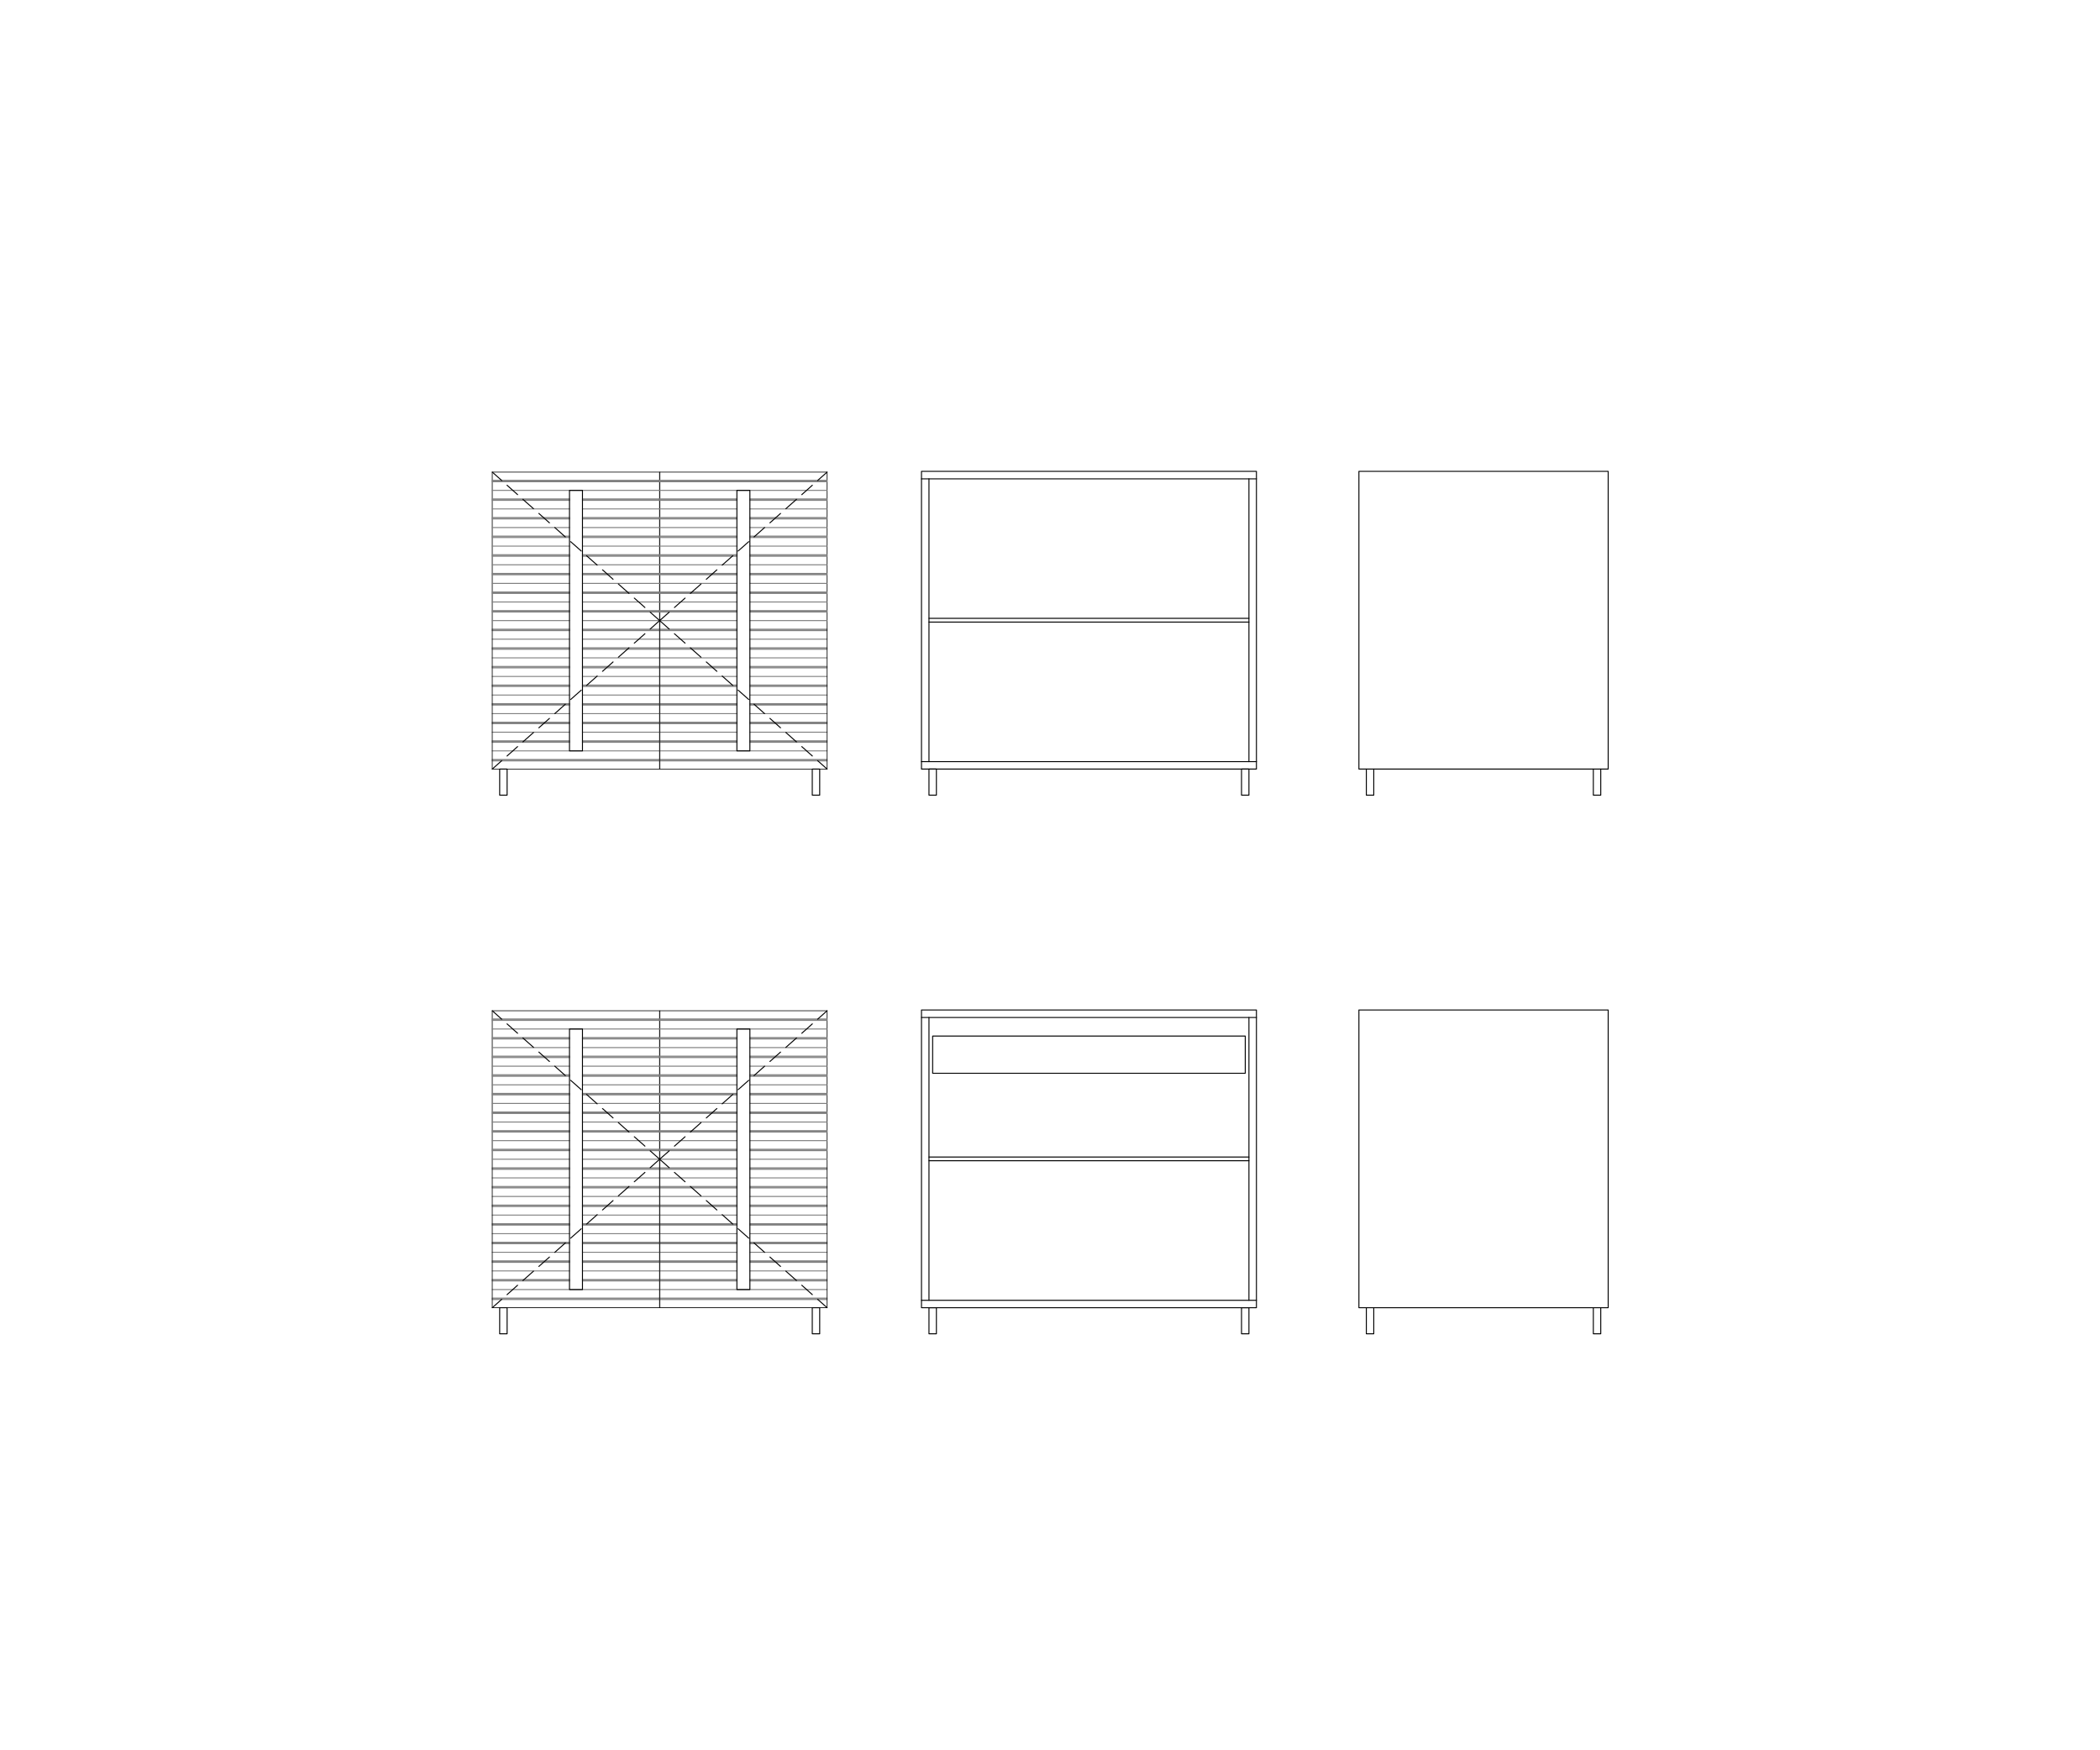 <?xml version="1.0" encoding="UTF-8"?>
<svg id="quote" xmlns="http://www.w3.org/2000/svg" version="1.1" viewBox="0 0 1536 1280">
  <!-- Generator: Adobe Illustrator 29.5.1, SVG Export Plug-In . SVG Version: 2.1.0 Build 141)  -->
  <defs>
    <style>
      .st0, .st1 {
        stroke: #000;
      }

      .st0, .st1, .st2 {
        fill: none;
        stroke-linecap: round;
        stroke-linejoin: round;
      }

      .st0, .st2 {
        stroke-width: .72px;
      }

      .st1 {
        stroke-width: .51px;
      }

      .st2 {
        stroke: gray;
      }
    </style>
  </defs>
  <line class="st2" x1="360.05" y1="555.91" x2="482.49" y2="555.91"/>
  <line class="st2" x1="360.05" y1="549.13" x2="482.49" y2="549.13"/>
  <line class="st2" x1="360.05" y1="556.46" x2="482.49" y2="556.46"/>
  <line class="st2" x1="360.05" y1="555.41" x2="482.49" y2="555.41"/>
  <line class="st2" x1="360.05" y1="542.31" x2="416.54" y2="542.31"/>
  <line class="st2" x1="426.05" y1="542.31" x2="482.49" y2="542.31"/>
  <line class="st2" x1="360.05" y1="535.48" x2="416.54" y2="535.48"/>
  <line class="st2" x1="426.05" y1="535.48" x2="482.49" y2="535.48"/>
  <line class="st2" x1="360.05" y1="542.86" x2="416.54" y2="542.86"/>
  <line class="st2" x1="426.05" y1="542.86" x2="482.49" y2="542.86"/>
  <line class="st2" x1="360.05" y1="541.76" x2="416.54" y2="541.76"/>
  <line class="st2" x1="426.05" y1="541.76" x2="482.49" y2="541.76"/>
  <line class="st2" x1="360.05" y1="528.71" x2="416.54" y2="528.71"/>
  <line class="st2" x1="426.05" y1="528.71" x2="482.49" y2="528.71"/>
  <line class="st2" x1="360.05" y1="521.89" x2="416.54" y2="521.89"/>
  <line class="st2" x1="426.05" y1="521.89" x2="482.49" y2="521.89"/>
  <line class="st2" x1="360.05" y1="529.21" x2="416.54" y2="529.21"/>
  <line class="st2" x1="426.05" y1="529.21" x2="482.49" y2="529.21"/>
  <line class="st2" x1="360.05" y1="528.16" x2="416.54" y2="528.16"/>
  <line class="st2" x1="426.05" y1="528.16" x2="482.49" y2="528.16"/>
  <line class="st2" x1="360.05" y1="515.11" x2="416.54" y2="515.11"/>
  <line class="st2" x1="426.05" y1="515.11" x2="482.49" y2="515.11"/>
  <line class="st2" x1="360.05" y1="508.29" x2="416.54" y2="508.29"/>
  <line class="st2" x1="426.05" y1="508.29" x2="482.49" y2="508.29"/>
  <line class="st2" x1="360.05" y1="515.61" x2="416.54" y2="515.61"/>
  <line class="st2" x1="426.05" y1="515.61" x2="482.49" y2="515.61"/>
  <line class="st2" x1="360.05" y1="514.56" x2="416.54" y2="514.56"/>
  <line class="st2" x1="426.05" y1="514.56" x2="482.49" y2="514.56"/>
  <line class="st2" x1="360.05" y1="501.46" x2="416.54" y2="501.46"/>
  <line class="st2" x1="426.05" y1="501.46" x2="482.49" y2="501.46"/>
  <line class="st2" x1="360.05" y1="494.69" x2="416.54" y2="494.69"/>
  <line class="st2" x1="426.05" y1="494.69" x2="482.49" y2="494.69"/>
  <line class="st2" x1="360.05" y1="502.01" x2="416.54" y2="502.01"/>
  <line class="st2" x1="426.05" y1="502.01" x2="482.49" y2="502.01"/>
  <line class="st2" x1="360.05" y1="500.96" x2="416.54" y2="500.96"/>
  <line class="st2" x1="426.05" y1="500.96" x2="482.49" y2="500.96"/>
  <line class="st2" x1="360.05" y1="487.86" x2="416.54" y2="487.86"/>
  <line class="st2" x1="426.05" y1="487.86" x2="482.49" y2="487.86"/>
  <line class="st2" x1="360.05" y1="481.09" x2="416.54" y2="481.09"/>
  <line class="st2" x1="426.05" y1="481.09" x2="482.49" y2="481.09"/>
  <line class="st2" x1="360.05" y1="488.41" x2="416.54" y2="488.41"/>
  <line class="st2" x1="426.05" y1="488.41" x2="482.49" y2="488.41"/>
  <line class="st2" x1="360.05" y1="487.36" x2="416.54" y2="487.36"/>
  <line class="st2" x1="426.05" y1="487.36" x2="482.49" y2="487.36"/>
  <line class="st2" x1="360.05" y1="474.26" x2="416.54" y2="474.26"/>
  <line class="st2" x1="426.05" y1="474.26" x2="482.49" y2="474.26"/>
  <line class="st2" x1="360.05" y1="467.44" x2="416.54" y2="467.44"/>
  <line class="st2" x1="426.05" y1="467.44" x2="482.49" y2="467.44"/>
  <line class="st2" x1="360.05" y1="474.81" x2="416.54" y2="474.81"/>
  <line class="st2" x1="426.05" y1="474.81" x2="482.49" y2="474.81"/>
  <line class="st2" x1="360.05" y1="473.72" x2="416.54" y2="473.72"/>
  <line class="st2" x1="426.05" y1="473.72" x2="482.49" y2="473.72"/>
  <line class="st2" x1="360.05" y1="460.66" x2="416.54" y2="460.66"/>
  <line class="st2" x1="426.05" y1="460.66" x2="482.49" y2="460.66"/>
  <line class="st2" x1="360.05" y1="461.16" x2="416.54" y2="461.16"/>
  <line class="st2" x1="426.05" y1="461.16" x2="482.49" y2="461.16"/>
  <line class="st2" x1="360.05" y1="460.12" x2="416.54" y2="460.12"/>
  <line class="st2" x1="426.05" y1="460.12" x2="482.49" y2="460.12"/>
  <polyline class="st1" points="482.49 345.24 360.05 345.24 360.05 562.43 482.49 562.43 482.49 345.24"/>
  <line class="st2" x1="482.49" y1="351.77" x2="360.05" y2="351.77"/>
  <line class="st2" x1="482.49" y1="358.6" x2="360.05" y2="358.6"/>
  <line class="st2" x1="482.49" y1="351.27" x2="360.05" y2="351.27"/>
  <line class="st2" x1="482.49" y1="352.32" x2="360.05" y2="352.32"/>
  <line class="st2" x1="482.49" y1="365.42" x2="426.05" y2="365.42"/>
  <line class="st2" x1="416.54" y1="365.42" x2="360.05" y2="365.42"/>
  <line class="st2" x1="482.49" y1="372.19" x2="426.05" y2="372.19"/>
  <line class="st2" x1="416.54" y1="372.19" x2="360.05" y2="372.19"/>
  <line class="st2" x1="482.49" y1="364.87" x2="426.05" y2="364.87"/>
  <line class="st2" x1="416.54" y1="364.87" x2="360.05" y2="364.87"/>
  <line class="st2" x1="482.49" y1="365.92" x2="426.05" y2="365.92"/>
  <line class="st2" x1="416.54" y1="365.92" x2="360.05" y2="365.92"/>
  <line class="st2" x1="482.49" y1="379.02" x2="426.05" y2="379.02"/>
  <line class="st2" x1="416.54" y1="379.02" x2="360.05" y2="379.02"/>
  <line class="st2" x1="482.49" y1="385.79" x2="426.05" y2="385.79"/>
  <line class="st2" x1="416.54" y1="385.79" x2="360.05" y2="385.79"/>
  <line class="st2" x1="482.49" y1="378.47" x2="426.05" y2="378.47"/>
  <line class="st2" x1="416.54" y1="378.47" x2="360.05" y2="378.47"/>
  <line class="st2" x1="482.49" y1="379.52" x2="426.05" y2="379.52"/>
  <line class="st2" x1="416.54" y1="379.52" x2="360.05" y2="379.52"/>
  <line class="st2" x1="482.49" y1="392.62" x2="426.05" y2="392.62"/>
  <line class="st2" x1="416.54" y1="392.62" x2="360.05" y2="392.62"/>
  <line class="st2" x1="482.49" y1="399.39" x2="426.05" y2="399.39"/>
  <line class="st2" x1="416.54" y1="399.39" x2="360.05" y2="399.39"/>
  <line class="st2" x1="482.49" y1="392.07" x2="426.05" y2="392.07"/>
  <line class="st2" x1="416.54" y1="392.07" x2="360.05" y2="392.07"/>
  <line class="st2" x1="482.49" y1="393.12" x2="426.05" y2="393.12"/>
  <line class="st2" x1="416.54" y1="393.12" x2="360.05" y2="393.12"/>
  <line class="st2" x1="482.49" y1="406.22" x2="426.05" y2="406.22"/>
  <line class="st2" x1="416.54" y1="406.22" x2="360.05" y2="406.22"/>
  <line class="st2" x1="482.49" y1="413.04" x2="426.05" y2="413.04"/>
  <line class="st2" x1="416.54" y1="413.04" x2="360.05" y2="413.04"/>
  <line class="st2" x1="482.49" y1="405.67" x2="426.05" y2="405.67"/>
  <line class="st2" x1="416.54" y1="405.67" x2="360.05" y2="405.67"/>
  <line class="st2" x1="482.49" y1="406.77" x2="426.05" y2="406.77"/>
  <line class="st2" x1="416.54" y1="406.77" x2="360.05" y2="406.77"/>
  <line class="st2" x1="482.49" y1="419.82" x2="426.05" y2="419.82"/>
  <line class="st2" x1="416.54" y1="419.82" x2="360.05" y2="419.82"/>
  <line class="st2" x1="482.49" y1="426.64" x2="426.05" y2="426.64"/>
  <line class="st2" x1="416.54" y1="426.64" x2="360.05" y2="426.64"/>
  <line class="st2" x1="482.49" y1="419.32" x2="426.05" y2="419.32"/>
  <line class="st2" x1="416.54" y1="419.32" x2="360.05" y2="419.32"/>
  <line class="st2" x1="482.49" y1="420.36" x2="426.05" y2="420.36"/>
  <line class="st2" x1="416.54" y1="420.36" x2="360.05" y2="420.36"/>
  <line class="st2" x1="482.49" y1="433.42" x2="426.05" y2="433.42"/>
  <line class="st2" x1="416.54" y1="433.42" x2="360.05" y2="433.42"/>
  <line class="st2" x1="482.49" y1="440.24" x2="426.05" y2="440.24"/>
  <line class="st2" x1="416.54" y1="440.24" x2="360.05" y2="440.24"/>
  <line class="st2" x1="482.49" y1="432.92" x2="426.05" y2="432.92"/>
  <line class="st2" x1="416.54" y1="432.92" x2="360.05" y2="432.92"/>
  <line class="st2" x1="482.49" y1="433.96" x2="426.05" y2="433.96"/>
  <line class="st2" x1="416.54" y1="433.96" x2="360.05" y2="433.96"/>
  <line class="st2" x1="482.49" y1="447.06" x2="426.05" y2="447.06"/>
  <line class="st2" x1="416.54" y1="447.06" x2="360.05" y2="447.06"/>
  <line class="st2" x1="482.49" y1="446.52" x2="426.05" y2="446.52"/>
  <line class="st2" x1="416.54" y1="446.52" x2="360.05" y2="446.52"/>
  <line class="st2" x1="482.49" y1="447.56" x2="426.05" y2="447.56"/>
  <line class="st2" x1="416.54" y1="447.56" x2="360.05" y2="447.56"/>
  <line class="st2" x1="482.49" y1="453.84" x2="426.05" y2="453.84"/>
  <line class="st2" x1="416.54" y1="453.84" x2="360.05" y2="453.84"/>
  <polyline class="st0" points="426.05 549.13 416.54 549.13 416.54 358.6 426.05 358.6 426.05 549.13"/>
  <polyline class="st0" points="918.99 562.43 918.99 344.7 674 344.7 674 562.43 918.99 562.43"/>
  <line class="st0" x1="679.48" y1="557" x2="679.48" y2="350.18"/>
  <line class="st0" x1="913.51" y1="350.18" x2="913.51" y2="557"/>
  <line class="st0" x1="674" y1="350.18" x2="918.99" y2="350.18"/>
  <line class="st0" x1="679.48" y1="452.2" x2="913.51" y2="452.2"/>
  <line class="st0" x1="679.48" y1="454.94" x2="913.51" y2="454.94"/>
  <polyline class="st0" points="993.95 562.43 993.95 344.7 1176.27 344.7 1176.27 562.43 993.95 562.43"/>
  <polyline class="st0" points="1004.81 562.43 1004.81 581.51 999.38 581.51 999.38 562.43 999.38 581.51"/>
  <line class="st2" x1="482.49" y1="555.91" x2="604.98" y2="555.91"/>
  <line class="st2" x1="482.49" y1="549.13" x2="604.98" y2="549.13"/>
  <line class="st2" x1="482.49" y1="556.46" x2="604.98" y2="556.46"/>
  <line class="st2" x1="482.49" y1="555.41" x2="604.98" y2="555.41"/>
  <line class="st2" x1="482.49" y1="542.31" x2="538.98" y2="542.31"/>
  <line class="st2" x1="548.49" y1="542.31" x2="604.98" y2="542.31"/>
  <line class="st2" x1="482.49" y1="535.48" x2="538.98" y2="535.48"/>
  <line class="st2" x1="548.49" y1="535.48" x2="604.98" y2="535.48"/>
  <line class="st2" x1="482.49" y1="542.86" x2="538.98" y2="542.86"/>
  <line class="st2" x1="548.49" y1="542.86" x2="604.98" y2="542.86"/>
  <line class="st2" x1="482.49" y1="541.76" x2="538.98" y2="541.76"/>
  <line class="st2" x1="548.49" y1="541.76" x2="604.98" y2="541.76"/>
  <line class="st2" x1="482.49" y1="528.71" x2="538.98" y2="528.71"/>
  <line class="st2" x1="548.49" y1="528.71" x2="604.98" y2="528.71"/>
  <line class="st2" x1="482.49" y1="521.89" x2="538.98" y2="521.89"/>
  <line class="st2" x1="548.49" y1="521.89" x2="604.98" y2="521.89"/>
  <line class="st2" x1="482.49" y1="529.21" x2="538.98" y2="529.21"/>
  <line class="st2" x1="548.49" y1="529.21" x2="604.98" y2="529.21"/>
  <line class="st2" x1="482.49" y1="528.16" x2="538.98" y2="528.16"/>
  <line class="st2" x1="548.49" y1="528.16" x2="604.98" y2="528.16"/>
  <line class="st2" x1="482.49" y1="515.11" x2="538.98" y2="515.11"/>
  <line class="st2" x1="548.49" y1="515.11" x2="604.98" y2="515.11"/>
  <line class="st2" x1="482.49" y1="508.29" x2="538.98" y2="508.29"/>
  <line class="st2" x1="548.49" y1="508.29" x2="604.98" y2="508.29"/>
  <line class="st2" x1="482.49" y1="515.61" x2="538.98" y2="515.61"/>
  <line class="st2" x1="548.49" y1="515.61" x2="604.98" y2="515.61"/>
  <line class="st2" x1="482.49" y1="514.56" x2="538.98" y2="514.56"/>
  <line class="st2" x1="548.49" y1="514.56" x2="604.98" y2="514.56"/>
  <line class="st2" x1="482.49" y1="501.46" x2="538.98" y2="501.46"/>
  <line class="st2" x1="548.49" y1="501.46" x2="604.98" y2="501.46"/>
  <line class="st2" x1="482.49" y1="494.69" x2="538.98" y2="494.69"/>
  <line class="st2" x1="548.49" y1="494.69" x2="604.98" y2="494.69"/>
  <line class="st2" x1="482.49" y1="502.01" x2="538.98" y2="502.01"/>
  <line class="st2" x1="548.49" y1="502.01" x2="604.98" y2="502.01"/>
  <line class="st2" x1="482.49" y1="500.96" x2="538.98" y2="500.96"/>
  <line class="st2" x1="548.49" y1="500.96" x2="604.98" y2="500.96"/>
  <line class="st2" x1="482.49" y1="487.86" x2="538.98" y2="487.86"/>
  <line class="st2" x1="548.49" y1="487.86" x2="604.98" y2="487.86"/>
  <line class="st2" x1="482.49" y1="481.09" x2="538.98" y2="481.09"/>
  <line class="st2" x1="548.49" y1="481.09" x2="604.98" y2="481.09"/>
  <line class="st2" x1="482.49" y1="488.41" x2="538.98" y2="488.41"/>
  <line class="st2" x1="548.49" y1="488.41" x2="604.98" y2="488.41"/>
  <line class="st2" x1="482.49" y1="487.36" x2="538.98" y2="487.36"/>
  <line class="st2" x1="548.49" y1="487.36" x2="604.98" y2="487.36"/>
  <line class="st2" x1="482.49" y1="474.26" x2="538.98" y2="474.26"/>
  <line class="st2" x1="548.49" y1="474.26" x2="604.98" y2="474.26"/>
  <line class="st2" x1="482.49" y1="467.44" x2="538.98" y2="467.44"/>
  <line class="st2" x1="548.49" y1="467.44" x2="604.98" y2="467.44"/>
  <line class="st2" x1="482.49" y1="474.81" x2="538.98" y2="474.81"/>
  <line class="st2" x1="548.49" y1="474.81" x2="604.98" y2="474.81"/>
  <line class="st2" x1="482.49" y1="473.72" x2="538.98" y2="473.72"/>
  <line class="st2" x1="548.49" y1="473.72" x2="604.98" y2="473.72"/>
  <line class="st2" x1="482.49" y1="460.66" x2="538.98" y2="460.66"/>
  <line class="st2" x1="548.49" y1="460.66" x2="604.98" y2="460.66"/>
  <line class="st2" x1="482.49" y1="461.16" x2="538.98" y2="461.16"/>
  <line class="st2" x1="548.49" y1="461.16" x2="604.98" y2="461.16"/>
  <line class="st2" x1="482.49" y1="460.12" x2="538.98" y2="460.12"/>
  <line class="st2" x1="548.49" y1="460.12" x2="604.98" y2="460.12"/>
  <polyline class="st1" points="604.98 345.24 482.49 345.24 482.49 562.43 604.98 562.43 604.98 345.24"/>
  <line class="st2" x1="604.98" y1="351.77" x2="482.49" y2="351.77"/>
  <line class="st2" x1="604.98" y1="358.6" x2="482.49" y2="358.6"/>
  <line class="st2" x1="604.98" y1="351.27" x2="482.49" y2="351.27"/>
  <line class="st2" x1="604.98" y1="352.32" x2="482.49" y2="352.32"/>
  <line class="st2" x1="604.98" y1="365.42" x2="548.49" y2="365.42"/>
  <line class="st2" x1="538.98" y1="365.42" x2="482.49" y2="365.42"/>
  <line class="st2" x1="604.98" y1="372.19" x2="548.49" y2="372.19"/>
  <line class="st2" x1="538.98" y1="372.19" x2="482.49" y2="372.19"/>
  <line class="st2" x1="604.98" y1="364.87" x2="548.49" y2="364.87"/>
  <line class="st2" x1="538.98" y1="364.87" x2="482.49" y2="364.87"/>
  <line class="st2" x1="604.98" y1="365.92" x2="548.49" y2="365.92"/>
  <line class="st2" x1="538.98" y1="365.92" x2="482.49" y2="365.92"/>
  <line class="st2" x1="604.98" y1="379.02" x2="548.49" y2="379.02"/>
  <line class="st2" x1="538.98" y1="379.02" x2="482.49" y2="379.02"/>
  <line class="st2" x1="604.98" y1="385.79" x2="548.49" y2="385.79"/>
  <line class="st2" x1="538.98" y1="385.79" x2="482.49" y2="385.79"/>
  <line class="st2" x1="604.98" y1="378.47" x2="548.49" y2="378.47"/>
  <line class="st2" x1="538.98" y1="378.47" x2="482.49" y2="378.47"/>
  <line class="st2" x1="604.98" y1="379.52" x2="548.49" y2="379.52"/>
  <line class="st2" x1="538.98" y1="379.52" x2="482.49" y2="379.52"/>
  <line class="st2" x1="604.98" y1="392.62" x2="548.49" y2="392.62"/>
  <line class="st2" x1="538.98" y1="392.62" x2="482.49" y2="392.62"/>
  <line class="st2" x1="604.98" y1="399.39" x2="548.49" y2="399.39"/>
  <line class="st2" x1="538.98" y1="399.39" x2="482.49" y2="399.39"/>
  <line class="st2" x1="604.98" y1="392.07" x2="548.49" y2="392.07"/>
  <line class="st2" x1="538.98" y1="392.07" x2="482.49" y2="392.07"/>
  <line class="st2" x1="604.98" y1="393.12" x2="548.49" y2="393.12"/>
  <line class="st2" x1="538.98" y1="393.12" x2="482.49" y2="393.12"/>
  <line class="st2" x1="604.98" y1="406.22" x2="548.49" y2="406.22"/>
  <line class="st2" x1="538.98" y1="406.22" x2="482.49" y2="406.22"/>
  <line class="st2" x1="604.98" y1="413.04" x2="548.49" y2="413.04"/>
  <line class="st2" x1="538.98" y1="413.04" x2="482.49" y2="413.04"/>
  <line class="st2" x1="604.98" y1="405.67" x2="548.49" y2="405.67"/>
  <line class="st2" x1="538.98" y1="405.67" x2="482.49" y2="405.67"/>
  <line class="st2" x1="604.98" y1="406.77" x2="548.49" y2="406.77"/>
  <line class="st2" x1="538.98" y1="406.77" x2="482.49" y2="406.77"/>
  <line class="st2" x1="604.98" y1="419.82" x2="548.49" y2="419.82"/>
  <line class="st2" x1="538.98" y1="419.82" x2="482.49" y2="419.82"/>
  <line class="st2" x1="604.98" y1="426.64" x2="548.49" y2="426.64"/>
  <line class="st2" x1="538.98" y1="426.64" x2="482.49" y2="426.64"/>
  <line class="st2" x1="604.98" y1="419.32" x2="548.49" y2="419.32"/>
  <line class="st2" x1="538.98" y1="419.32" x2="482.49" y2="419.32"/>
  <line class="st2" x1="604.98" y1="420.36" x2="548.49" y2="420.36"/>
  <line class="st2" x1="538.98" y1="420.36" x2="482.49" y2="420.36"/>
  <line class="st2" x1="604.98" y1="433.42" x2="548.49" y2="433.42"/>
  <line class="st2" x1="538.98" y1="433.42" x2="482.49" y2="433.42"/>
  <line class="st2" x1="604.98" y1="440.24" x2="548.49" y2="440.24"/>
  <line class="st2" x1="538.98" y1="440.24" x2="482.49" y2="440.24"/>
  <line class="st2" x1="604.98" y1="432.92" x2="548.49" y2="432.92"/>
  <line class="st2" x1="538.98" y1="432.92" x2="482.49" y2="432.92"/>
  <line class="st2" x1="604.98" y1="433.96" x2="548.49" y2="433.96"/>
  <line class="st2" x1="538.98" y1="433.96" x2="482.49" y2="433.96"/>
  <line class="st2" x1="604.98" y1="447.06" x2="548.49" y2="447.06"/>
  <line class="st2" x1="538.98" y1="447.06" x2="482.49" y2="447.06"/>
  <line class="st2" x1="604.98" y1="446.52" x2="548.49" y2="446.52"/>
  <line class="st2" x1="538.98" y1="446.52" x2="482.49" y2="446.52"/>
  <line class="st2" x1="604.98" y1="447.56" x2="548.49" y2="447.56"/>
  <line class="st2" x1="538.98" y1="447.56" x2="482.49" y2="447.56"/>
  <line class="st2" x1="604.98" y1="453.84" x2="548.49" y2="453.84"/>
  <line class="st2" x1="538.98" y1="453.84" x2="482.49" y2="453.84"/>
  <polyline class="st0" points="548.49 549.13 538.98 549.13 538.98 358.6 548.49 358.6 548.49 549.13"/>
  <line class="st0" x1="360.05" y1="345.24" x2="366.97" y2="351.37"/>
  <line class="st0" x1="370.86" y1="354.86" x2="378.58" y2="361.73"/>
  <line class="st0" x1="382.46" y1="365.17" x2="390.23" y2="372.04"/>
  <line class="st0" x1="394.12" y1="375.48" x2="401.89" y2="382.36"/>
  <line class="st0" x1="405.78" y1="385.79" x2="413.5" y2="392.67"/>
  <line class="st0" x1="417.38" y1="396.11" x2="425.15" y2="402.98"/>
  <line class="st0" x1="429.04" y1="406.42" x2="436.81" y2="413.29"/>
  <line class="st0" x1="440.7" y1="416.73" x2="448.42" y2="423.65"/>
  <line class="st0" x1="452.3" y1="427.09" x2="460.07" y2="433.96"/>
  <line class="st0" x1="463.96" y1="437.4" x2="471.73" y2="444.28"/>
  <polyline class="st0" points="475.57 447.71 482.49 453.84 475.57 460.02"/>
  <line class="st0" x1="471.73" y1="463.45" x2="463.96" y2="470.33"/>
  <line class="st0" x1="460.07" y1="473.77" x2="452.3" y2="480.64"/>
  <line class="st0" x1="448.42" y1="484.08" x2="440.7" y2="490.95"/>
  <line class="st0" x1="436.81" y1="494.39" x2="429.04" y2="501.26"/>
  <line class="st0" x1="425.15" y1="504.7" x2="417.38" y2="511.57"/>
  <line class="st0" x1="413.5" y1="515.01" x2="405.78" y2="521.89"/>
  <line class="st0" x1="401.89" y1="525.37" x2="394.12" y2="532.25"/>
  <line class="st0" x1="390.23" y1="535.68" x2="382.46" y2="542.56"/>
  <line class="st0" x1="378.58" y1="546" x2="370.86" y2="552.87"/>
  <line class="st0" x1="366.97" y1="556.31" x2="360.05" y2="562.43"/>
  <line class="st0" x1="604.98" y1="345.24" x2="598.06" y2="351.37"/>
  <line class="st0" x1="594.17" y1="354.86" x2="586.45" y2="361.73"/>
  <line class="st0" x1="582.57" y1="365.17" x2="574.8" y2="372.04"/>
  <line class="st0" x1="570.91" y1="375.48" x2="563.14" y2="382.36"/>
  <line class="st0" x1="559.25" y1="385.79" x2="551.53" y2="392.67"/>
  <line class="st0" x1="547.65" y1="396.11" x2="539.88" y2="402.98"/>
  <line class="st0" x1="535.99" y1="406.42" x2="528.22" y2="413.29"/>
  <line class="st0" x1="524.33" y1="416.73" x2="516.61" y2="423.65"/>
  <line class="st0" x1="512.73" y1="427.09" x2="504.96" y2="433.96"/>
  <line class="st0" x1="501.07" y1="437.4" x2="493.3" y2="444.28"/>
  <polyline class="st0" points="489.46 447.71 482.49 453.84 489.46 460.02"/>
  <line class="st0" x1="493.3" y1="463.45" x2="501.07" y2="470.33"/>
  <line class="st0" x1="504.96" y1="473.77" x2="512.73" y2="480.64"/>
  <line class="st0" x1="516.61" y1="484.08" x2="524.33" y2="490.95"/>
  <line class="st0" x1="528.22" y1="494.39" x2="535.99" y2="501.26"/>
  <line class="st0" x1="539.88" y1="504.7" x2="547.65" y2="511.57"/>
  <line class="st0" x1="551.53" y1="515.01" x2="559.25" y2="521.89"/>
  <line class="st0" x1="563.14" y1="525.37" x2="570.91" y2="532.25"/>
  <line class="st0" x1="574.8" y1="535.68" x2="582.57" y2="542.56"/>
  <line class="st0" x1="586.45" y1="546" x2="594.17" y2="552.87"/>
  <line class="st0" x1="598.06" y1="556.31" x2="604.98" y2="562.43"/>
  <polyline class="st0" points="918.99 956.35 918.99 738.61 674 738.61 674 956.35 918.99 956.35"/>
  <line class="st0" x1="679.48" y1="950.92" x2="679.48" y2="744.09"/>
  <line class="st0" x1="913.51" y1="744.09" x2="913.51" y2="950.92"/>
  <line class="st0" x1="674" y1="744.09" x2="918.99" y2="744.09"/>
  <line class="st0" x1="679.48" y1="846.16" x2="913.51" y2="846.16"/>
  <line class="st0" x1="679.48" y1="848.85" x2="913.51" y2="848.85"/>
  <polyline class="st0" points="993.95 956.35 993.95 738.61 1176.27 738.61 1176.27 956.35 993.95 956.35"/>
  <polyline class="st0" points="1004.81 956.35 1004.81 975.43 999.38 975.43 999.38 956.35 999.38 975.43"/>
  <line class="st2" x1="360.05" y1="949.82" x2="482.49" y2="949.82"/>
  <line class="st2" x1="360.05" y1="943.05" x2="482.49" y2="943.05"/>
  <line class="st2" x1="360.05" y1="950.37" x2="482.49" y2="950.37"/>
  <line class="st2" x1="360.05" y1="949.33" x2="482.49" y2="949.33"/>
  <line class="st2" x1="360.05" y1="936.22" x2="416.54" y2="936.22"/>
  <line class="st2" x1="426.05" y1="936.22" x2="482.49" y2="936.22"/>
  <line class="st2" x1="360.05" y1="929.45" x2="416.54" y2="929.45"/>
  <line class="st2" x1="426.05" y1="929.45" x2="482.49" y2="929.45"/>
  <line class="st2" x1="360.05" y1="936.77" x2="416.54" y2="936.77"/>
  <line class="st2" x1="426.05" y1="936.77" x2="482.49" y2="936.77"/>
  <line class="st2" x1="360.05" y1="935.73" x2="416.54" y2="935.73"/>
  <line class="st2" x1="426.05" y1="935.73" x2="482.49" y2="935.73"/>
  <line class="st2" x1="360.05" y1="922.63" x2="416.54" y2="922.63"/>
  <line class="st2" x1="426.05" y1="922.63" x2="482.49" y2="922.63"/>
  <line class="st2" x1="360.05" y1="915.8" x2="416.54" y2="915.8"/>
  <line class="st2" x1="426.05" y1="915.8" x2="482.49" y2="915.8"/>
  <line class="st2" x1="360.05" y1="923.17" x2="416.54" y2="923.17"/>
  <line class="st2" x1="426.05" y1="923.17" x2="482.49" y2="923.17"/>
  <line class="st2" x1="360.05" y1="922.08" x2="416.54" y2="922.08"/>
  <line class="st2" x1="426.05" y1="922.08" x2="482.49" y2="922.08"/>
  <line class="st2" x1="360.05" y1="909.03" x2="416.54" y2="909.03"/>
  <line class="st2" x1="426.05" y1="909.03" x2="482.49" y2="909.03"/>
  <line class="st2" x1="360.05" y1="902.2" x2="416.54" y2="902.2"/>
  <line class="st2" x1="426.05" y1="902.2" x2="482.49" y2="902.2"/>
  <line class="st2" x1="360.05" y1="909.52" x2="416.54" y2="909.52"/>
  <line class="st2" x1="426.05" y1="909.52" x2="482.49" y2="909.52"/>
  <line class="st2" x1="360.05" y1="908.48" x2="416.54" y2="908.48"/>
  <line class="st2" x1="426.05" y1="908.48" x2="482.49" y2="908.48"/>
  <line class="st2" x1="360.05" y1="895.43" x2="416.54" y2="895.43"/>
  <line class="st2" x1="426.05" y1="895.43" x2="482.49" y2="895.43"/>
  <line class="st2" x1="360.05" y1="888.6" x2="416.54" y2="888.6"/>
  <line class="st2" x1="426.05" y1="888.6" x2="482.49" y2="888.6"/>
  <line class="st2" x1="360.05" y1="895.93" x2="416.54" y2="895.93"/>
  <line class="st2" x1="426.05" y1="895.93" x2="482.49" y2="895.93"/>
  <line class="st2" x1="360.05" y1="894.88" x2="416.54" y2="894.88"/>
  <line class="st2" x1="426.05" y1="894.88" x2="482.49" y2="894.88"/>
  <line class="st2" x1="360.05" y1="881.78" x2="416.54" y2="881.78"/>
  <line class="st2" x1="426.05" y1="881.78" x2="482.49" y2="881.78"/>
  <line class="st2" x1="360.05" y1="875" x2="416.54" y2="875"/>
  <line class="st2" x1="426.05" y1="875" x2="482.49" y2="875"/>
  <line class="st2" x1="360.05" y1="882.33" x2="416.54" y2="882.33"/>
  <line class="st2" x1="426.05" y1="882.33" x2="482.49" y2="882.33"/>
  <line class="st2" x1="360.05" y1="881.28" x2="416.54" y2="881.28"/>
  <line class="st2" x1="426.05" y1="881.28" x2="482.49" y2="881.28"/>
  <line class="st2" x1="360.05" y1="868.18" x2="416.54" y2="868.18"/>
  <line class="st2" x1="426.05" y1="868.18" x2="482.49" y2="868.18"/>
  <line class="st2" x1="360.05" y1="861.4" x2="416.54" y2="861.4"/>
  <line class="st2" x1="426.05" y1="861.4" x2="482.49" y2="861.4"/>
  <line class="st2" x1="360.05" y1="868.73" x2="416.54" y2="868.73"/>
  <line class="st2" x1="426.05" y1="868.73" x2="482.49" y2="868.73"/>
  <line class="st2" x1="360.05" y1="867.68" x2="416.54" y2="867.68"/>
  <line class="st2" x1="426.05" y1="867.68" x2="482.49" y2="867.68"/>
  <line class="st2" x1="360.05" y1="854.58" x2="416.54" y2="854.58"/>
  <line class="st2" x1="426.05" y1="854.58" x2="482.49" y2="854.58"/>
  <line class="st2" x1="360.05" y1="855.13" x2="416.54" y2="855.13"/>
  <line class="st2" x1="426.05" y1="855.13" x2="482.49" y2="855.13"/>
  <line class="st2" x1="360.05" y1="854.03" x2="416.54" y2="854.03"/>
  <line class="st2" x1="426.05" y1="854.03" x2="482.49" y2="854.03"/>
  <polyline class="st1" points="482.49 739.16 360.05 739.16 360.05 956.35 482.49 956.35 482.49 739.16"/>
  <line class="st2" x1="482.49" y1="745.74" x2="360.05" y2="745.74"/>
  <line class="st2" x1="482.49" y1="752.51" x2="360.05" y2="752.51"/>
  <line class="st2" x1="482.49" y1="745.19" x2="360.05" y2="745.19"/>
  <line class="st2" x1="482.49" y1="746.23" x2="360.05" y2="746.23"/>
  <line class="st2" x1="482.49" y1="759.34" x2="426.05" y2="759.34"/>
  <line class="st2" x1="416.54" y1="759.34" x2="360.05" y2="759.34"/>
  <line class="st2" x1="482.49" y1="766.11" x2="426.05" y2="766.11"/>
  <line class="st2" x1="416.54" y1="766.11" x2="360.05" y2="766.11"/>
  <line class="st2" x1="482.49" y1="758.79" x2="426.05" y2="758.79"/>
  <line class="st2" x1="416.54" y1="758.79" x2="360.05" y2="758.79"/>
  <line class="st2" x1="482.49" y1="759.83" x2="426.05" y2="759.83"/>
  <line class="st2" x1="416.54" y1="759.83" x2="360.05" y2="759.83"/>
  <line class="st2" x1="482.49" y1="772.93" x2="426.05" y2="772.93"/>
  <line class="st2" x1="416.54" y1="772.93" x2="360.05" y2="772.93"/>
  <line class="st2" x1="482.49" y1="779.71" x2="426.05" y2="779.71"/>
  <line class="st2" x1="416.54" y1="779.71" x2="360.05" y2="779.71"/>
  <line class="st2" x1="482.49" y1="772.39" x2="426.05" y2="772.39"/>
  <line class="st2" x1="416.54" y1="772.39" x2="360.05" y2="772.39"/>
  <line class="st2" x1="482.49" y1="773.43" x2="426.05" y2="773.43"/>
  <line class="st2" x1="416.54" y1="773.43" x2="360.05" y2="773.43"/>
  <line class="st2" x1="482.49" y1="786.53" x2="426.05" y2="786.53"/>
  <line class="st2" x1="416.54" y1="786.53" x2="360.05" y2="786.53"/>
  <line class="st2" x1="482.49" y1="793.36" x2="426.05" y2="793.36"/>
  <line class="st2" x1="416.54" y1="793.36" x2="360.05" y2="793.36"/>
  <line class="st2" x1="482.49" y1="785.99" x2="426.05" y2="785.99"/>
  <line class="st2" x1="416.54" y1="785.99" x2="360.05" y2="785.99"/>
  <line class="st2" x1="482.49" y1="787.08" x2="426.05" y2="787.08"/>
  <line class="st2" x1="416.54" y1="787.08" x2="360.05" y2="787.08"/>
  <line class="st2" x1="482.49" y1="800.13" x2="426.05" y2="800.13"/>
  <line class="st2" x1="416.54" y1="800.13" x2="360.05" y2="800.13"/>
  <line class="st2" x1="482.49" y1="806.96" x2="426.05" y2="806.96"/>
  <line class="st2" x1="416.54" y1="806.96" x2="360.05" y2="806.96"/>
  <line class="st2" x1="482.49" y1="799.63" x2="426.05" y2="799.63"/>
  <line class="st2" x1="416.54" y1="799.63" x2="360.05" y2="799.63"/>
  <line class="st2" x1="482.49" y1="800.68" x2="426.05" y2="800.68"/>
  <line class="st2" x1="416.54" y1="800.68" x2="360.05" y2="800.68"/>
  <line class="st2" x1="482.49" y1="813.73" x2="426.05" y2="813.73"/>
  <line class="st2" x1="416.54" y1="813.73" x2="360.05" y2="813.73"/>
  <line class="st2" x1="482.49" y1="820.56" x2="426.05" y2="820.56"/>
  <line class="st2" x1="416.54" y1="820.56" x2="360.05" y2="820.56"/>
  <line class="st2" x1="482.49" y1="813.23" x2="426.05" y2="813.23"/>
  <line class="st2" x1="416.54" y1="813.23" x2="360.05" y2="813.23"/>
  <line class="st2" x1="482.49" y1="814.28" x2="426.05" y2="814.28"/>
  <line class="st2" x1="416.54" y1="814.28" x2="360.05" y2="814.28"/>
  <line class="st2" x1="482.49" y1="827.38" x2="426.05" y2="827.38"/>
  <line class="st2" x1="416.54" y1="827.38" x2="360.05" y2="827.38"/>
  <line class="st2" x1="482.49" y1="834.16" x2="426.05" y2="834.16"/>
  <line class="st2" x1="416.54" y1="834.16" x2="360.05" y2="834.16"/>
  <line class="st2" x1="482.49" y1="826.83" x2="426.05" y2="826.83"/>
  <line class="st2" x1="416.54" y1="826.83" x2="360.05" y2="826.83"/>
  <line class="st2" x1="482.49" y1="827.88" x2="426.05" y2="827.88"/>
  <line class="st2" x1="416.54" y1="827.88" x2="360.05" y2="827.88"/>
  <line class="st2" x1="482.49" y1="840.98" x2="426.05" y2="840.98"/>
  <line class="st2" x1="416.54" y1="840.98" x2="360.05" y2="840.98"/>
  <line class="st2" x1="482.49" y1="840.43" x2="426.05" y2="840.43"/>
  <line class="st2" x1="416.54" y1="840.43" x2="360.05" y2="840.43"/>
  <line class="st2" x1="482.49" y1="841.48" x2="426.05" y2="841.48"/>
  <line class="st2" x1="416.54" y1="841.48" x2="360.05" y2="841.48"/>
  <line class="st2" x1="482.49" y1="847.76" x2="426.05" y2="847.76"/>
  <line class="st2" x1="416.54" y1="847.76" x2="360.05" y2="847.76"/>
  <polyline class="st0" points="426.05 943.05 416.54 943.05 416.54 752.51 426.05 752.51 426.05 943.05"/>
  <line class="st2" x1="482.49" y1="949.82" x2="604.98" y2="949.82"/>
  <line class="st2" x1="482.49" y1="943.05" x2="604.98" y2="943.05"/>
  <line class="st2" x1="482.49" y1="950.37" x2="604.98" y2="950.37"/>
  <line class="st2" x1="482.49" y1="949.33" x2="604.98" y2="949.33"/>
  <line class="st2" x1="482.49" y1="936.22" x2="538.98" y2="936.22"/>
  <line class="st2" x1="548.49" y1="936.22" x2="604.98" y2="936.22"/>
  <line class="st2" x1="482.49" y1="929.45" x2="538.98" y2="929.45"/>
  <line class="st2" x1="548.49" y1="929.45" x2="604.98" y2="929.45"/>
  <line class="st2" x1="482.49" y1="936.77" x2="538.98" y2="936.77"/>
  <line class="st2" x1="548.49" y1="936.77" x2="604.98" y2="936.77"/>
  <line class="st2" x1="482.49" y1="935.73" x2="538.98" y2="935.73"/>
  <line class="st2" x1="548.49" y1="935.73" x2="604.98" y2="935.73"/>
  <line class="st2" x1="482.49" y1="922.63" x2="538.98" y2="922.63"/>
  <line class="st2" x1="548.49" y1="922.63" x2="604.98" y2="922.63"/>
  <line class="st2" x1="482.49" y1="915.8" x2="538.98" y2="915.8"/>
  <line class="st2" x1="548.49" y1="915.8" x2="604.98" y2="915.8"/>
  <line class="st2" x1="482.49" y1="923.17" x2="538.98" y2="923.17"/>
  <line class="st2" x1="548.49" y1="923.17" x2="604.98" y2="923.17"/>
  <line class="st2" x1="482.49" y1="922.08" x2="538.98" y2="922.08"/>
  <line class="st2" x1="548.49" y1="922.08" x2="604.98" y2="922.08"/>
  <line class="st2" x1="482.49" y1="909.03" x2="538.98" y2="909.03"/>
  <line class="st2" x1="548.49" y1="909.03" x2="604.98" y2="909.03"/>
  <line class="st2" x1="482.49" y1="902.2" x2="538.98" y2="902.2"/>
  <line class="st2" x1="548.49" y1="902.2" x2="604.98" y2="902.2"/>
  <line class="st2" x1="482.49" y1="909.52" x2="538.98" y2="909.52"/>
  <line class="st2" x1="548.49" y1="909.52" x2="604.98" y2="909.52"/>
  <line class="st2" x1="482.49" y1="908.48" x2="538.98" y2="908.48"/>
  <line class="st2" x1="548.49" y1="908.48" x2="604.98" y2="908.48"/>
  <line class="st2" x1="482.49" y1="895.43" x2="538.98" y2="895.43"/>
  <line class="st2" x1="548.49" y1="895.43" x2="604.98" y2="895.43"/>
  <line class="st2" x1="482.49" y1="888.6" x2="538.98" y2="888.6"/>
  <line class="st2" x1="548.49" y1="888.6" x2="604.98" y2="888.6"/>
  <line class="st2" x1="482.49" y1="895.93" x2="538.98" y2="895.93"/>
  <line class="st2" x1="548.49" y1="895.93" x2="604.98" y2="895.93"/>
  <line class="st2" x1="482.49" y1="894.88" x2="538.98" y2="894.88"/>
  <line class="st2" x1="548.49" y1="894.88" x2="604.98" y2="894.88"/>
  <line class="st2" x1="482.49" y1="881.78" x2="538.98" y2="881.78"/>
  <line class="st2" x1="548.49" y1="881.78" x2="604.98" y2="881.78"/>
  <line class="st2" x1="482.49" y1="875" x2="538.98" y2="875"/>
  <line class="st2" x1="548.49" y1="875" x2="604.98" y2="875"/>
  <line class="st2" x1="482.49" y1="882.33" x2="538.98" y2="882.33"/>
  <line class="st2" x1="548.49" y1="882.33" x2="604.98" y2="882.33"/>
  <line class="st2" x1="482.49" y1="881.28" x2="538.98" y2="881.28"/>
  <line class="st2" x1="548.49" y1="881.28" x2="604.98" y2="881.28"/>
  <line class="st2" x1="482.49" y1="868.18" x2="538.98" y2="868.18"/>
  <line class="st2" x1="548.49" y1="868.18" x2="604.98" y2="868.18"/>
  <line class="st2" x1="482.49" y1="861.4" x2="538.98" y2="861.4"/>
  <line class="st2" x1="548.49" y1="861.4" x2="604.98" y2="861.4"/>
  <line class="st2" x1="482.49" y1="868.73" x2="538.98" y2="868.73"/>
  <line class="st2" x1="548.49" y1="868.73" x2="604.98" y2="868.73"/>
  <line class="st2" x1="482.49" y1="867.68" x2="538.98" y2="867.68"/>
  <line class="st2" x1="548.49" y1="867.68" x2="604.98" y2="867.68"/>
  <line class="st2" x1="482.49" y1="854.58" x2="538.98" y2="854.58"/>
  <line class="st2" x1="548.49" y1="854.58" x2="604.98" y2="854.58"/>
  <line class="st2" x1="482.49" y1="855.13" x2="538.98" y2="855.13"/>
  <line class="st2" x1="548.49" y1="855.13" x2="604.98" y2="855.13"/>
  <line class="st2" x1="482.49" y1="854.03" x2="538.98" y2="854.03"/>
  <line class="st2" x1="548.49" y1="854.03" x2="604.98" y2="854.03"/>
  <polyline class="st1" points="604.98 739.16 482.49 739.16 482.49 956.35 604.98 956.35 604.98 739.16"/>
  <line class="st2" x1="604.98" y1="745.74" x2="482.49" y2="745.74"/>
  <line class="st2" x1="604.98" y1="752.51" x2="482.49" y2="752.51"/>
  <line class="st2" x1="604.98" y1="745.19" x2="482.49" y2="745.19"/>
  <line class="st2" x1="604.98" y1="746.23" x2="482.49" y2="746.23"/>
  <line class="st2" x1="604.98" y1="759.34" x2="548.49" y2="759.34"/>
  <line class="st2" x1="538.98" y1="759.34" x2="482.49" y2="759.34"/>
  <line class="st2" x1="604.98" y1="766.11" x2="548.49" y2="766.11"/>
  <line class="st2" x1="538.98" y1="766.11" x2="482.49" y2="766.11"/>
  <line class="st2" x1="604.98" y1="758.79" x2="548.49" y2="758.79"/>
  <line class="st2" x1="538.98" y1="758.79" x2="482.49" y2="758.79"/>
  <line class="st2" x1="604.98" y1="759.83" x2="548.49" y2="759.83"/>
  <line class="st2" x1="538.98" y1="759.83" x2="482.49" y2="759.83"/>
  <line class="st2" x1="604.98" y1="772.93" x2="548.49" y2="772.93"/>
  <line class="st2" x1="538.98" y1="772.93" x2="482.49" y2="772.93"/>
  <line class="st2" x1="604.98" y1="779.71" x2="548.49" y2="779.71"/>
  <line class="st2" x1="538.98" y1="779.71" x2="482.49" y2="779.71"/>
  <line class="st2" x1="604.98" y1="772.39" x2="548.49" y2="772.39"/>
  <line class="st2" x1="538.98" y1="772.39" x2="482.49" y2="772.39"/>
  <line class="st2" x1="604.98" y1="773.43" x2="548.49" y2="773.43"/>
  <line class="st2" x1="538.98" y1="773.43" x2="482.49" y2="773.43"/>
  <line class="st2" x1="604.98" y1="786.53" x2="548.49" y2="786.53"/>
  <line class="st2" x1="538.98" y1="786.53" x2="482.49" y2="786.53"/>
  <line class="st2" x1="604.98" y1="793.36" x2="548.49" y2="793.36"/>
  <line class="st2" x1="538.98" y1="793.36" x2="482.49" y2="793.36"/>
  <line class="st2" x1="604.98" y1="785.99" x2="548.49" y2="785.99"/>
  <line class="st2" x1="538.98" y1="785.99" x2="482.49" y2="785.99"/>
  <line class="st2" x1="604.98" y1="787.08" x2="548.49" y2="787.08"/>
  <line class="st2" x1="538.98" y1="787.08" x2="482.49" y2="787.08"/>
  <line class="st2" x1="604.98" y1="800.13" x2="548.49" y2="800.13"/>
  <line class="st2" x1="538.98" y1="800.13" x2="482.49" y2="800.13"/>
  <line class="st2" x1="604.98" y1="806.96" x2="548.49" y2="806.96"/>
  <line class="st2" x1="538.98" y1="806.96" x2="482.49" y2="806.96"/>
  <line class="st2" x1="604.98" y1="799.63" x2="548.49" y2="799.63"/>
  <line class="st2" x1="538.98" y1="799.63" x2="482.49" y2="799.63"/>
  <line class="st2" x1="604.98" y1="800.68" x2="548.49" y2="800.68"/>
  <line class="st2" x1="538.98" y1="800.68" x2="482.49" y2="800.68"/>
  <line class="st2" x1="604.98" y1="813.73" x2="548.49" y2="813.73"/>
  <line class="st2" x1="538.98" y1="813.73" x2="482.49" y2="813.73"/>
  <line class="st2" x1="604.98" y1="820.56" x2="548.49" y2="820.56"/>
  <line class="st2" x1="538.98" y1="820.56" x2="482.49" y2="820.56"/>
  <line class="st2" x1="604.98" y1="813.23" x2="548.49" y2="813.23"/>
  <line class="st2" x1="538.98" y1="813.23" x2="482.49" y2="813.23"/>
  <line class="st2" x1="604.98" y1="814.28" x2="548.49" y2="814.28"/>
  <line class="st2" x1="538.98" y1="814.28" x2="482.49" y2="814.28"/>
  <line class="st2" x1="604.98" y1="827.38" x2="548.49" y2="827.38"/>
  <line class="st2" x1="538.98" y1="827.38" x2="482.49" y2="827.38"/>
  <line class="st2" x1="604.98" y1="834.16" x2="548.49" y2="834.16"/>
  <line class="st2" x1="538.98" y1="834.16" x2="482.49" y2="834.16"/>
  <line class="st2" x1="604.98" y1="826.83" x2="548.49" y2="826.83"/>
  <line class="st2" x1="538.98" y1="826.83" x2="482.49" y2="826.83"/>
  <line class="st2" x1="604.98" y1="827.88" x2="548.49" y2="827.88"/>
  <line class="st2" x1="538.98" y1="827.88" x2="482.49" y2="827.88"/>
  <line class="st2" x1="604.98" y1="840.98" x2="548.49" y2="840.98"/>
  <line class="st2" x1="538.98" y1="840.98" x2="482.49" y2="840.98"/>
  <line class="st2" x1="604.98" y1="840.43" x2="548.49" y2="840.43"/>
  <line class="st2" x1="538.98" y1="840.43" x2="482.49" y2="840.43"/>
  <line class="st2" x1="604.98" y1="841.48" x2="548.49" y2="841.48"/>
  <line class="st2" x1="538.98" y1="841.48" x2="482.49" y2="841.48"/>
  <line class="st2" x1="604.98" y1="847.76" x2="548.49" y2="847.76"/>
  <line class="st2" x1="538.98" y1="847.76" x2="482.49" y2="847.76"/>
  <polyline class="st0" points="548.49 943.05 538.98 943.05 538.98 752.51 548.49 752.51 548.49 943.05"/>
  <line class="st0" x1="360.05" y1="739.16" x2="366.97" y2="745.34"/>
  <line class="st0" x1="370.86" y1="748.77" x2="378.58" y2="755.65"/>
  <line class="st0" x1="382.46" y1="759.09" x2="390.23" y2="765.96"/>
  <line class="st0" x1="394.12" y1="769.4" x2="401.89" y2="776.27"/>
  <line class="st0" x1="405.78" y1="779.71" x2="413.5" y2="786.58"/>
  <line class="st0" x1="417.38" y1="790.02" x2="425.15" y2="796.89"/>
  <line class="st0" x1="429.04" y1="800.38" x2="436.81" y2="807.26"/>
  <line class="st0" x1="440.7" y1="810.69" x2="448.42" y2="817.57"/>
  <line class="st0" x1="452.3" y1="821" x2="460.07" y2="827.88"/>
  <line class="st0" x1="463.96" y1="831.32" x2="471.73" y2="838.19"/>
  <polyline class="st0" points="475.57 841.63 482.49 847.76 475.57 853.93"/>
  <line class="st0" x1="471.73" y1="857.37" x2="463.96" y2="864.24"/>
  <line class="st0" x1="460.07" y1="867.68" x2="452.3" y2="874.55"/>
  <line class="st0" x1="448.42" y1="877.99" x2="440.7" y2="884.87"/>
  <line class="st0" x1="436.81" y1="888.3" x2="429.04" y2="895.18"/>
  <line class="st0" x1="425.15" y1="898.62" x2="417.38" y2="905.49"/>
  <line class="st0" x1="413.5" y1="908.98" x2="405.78" y2="915.85"/>
  <line class="st0" x1="401.89" y1="919.29" x2="394.12" y2="926.16"/>
  <line class="st0" x1="390.23" y1="929.6" x2="382.46" y2="936.47"/>
  <line class="st0" x1="378.58" y1="939.91" x2="370.86" y2="946.79"/>
  <line class="st0" x1="366.97" y1="950.22" x2="360.05" y2="956.35"/>
  <line class="st0" x1="604.98" y1="739.16" x2="598.06" y2="745.34"/>
  <line class="st0" x1="594.17" y1="748.77" x2="586.45" y2="755.65"/>
  <line class="st0" x1="582.57" y1="759.09" x2="574.8" y2="765.96"/>
  <line class="st0" x1="570.91" y1="769.4" x2="563.14" y2="776.27"/>
  <line class="st0" x1="559.25" y1="779.71" x2="551.53" y2="786.58"/>
  <line class="st0" x1="547.65" y1="790.02" x2="539.88" y2="796.89"/>
  <line class="st0" x1="535.99" y1="800.38" x2="528.22" y2="807.26"/>
  <line class="st0" x1="524.33" y1="810.69" x2="516.61" y2="817.57"/>
  <line class="st0" x1="512.73" y1="821" x2="504.96" y2="827.88"/>
  <line class="st0" x1="501.07" y1="831.32" x2="493.3" y2="838.19"/>
  <polyline class="st0" points="489.46 841.63 482.49 847.76 489.46 853.93"/>
  <line class="st0" x1="493.3" y1="857.37" x2="501.07" y2="864.24"/>
  <line class="st0" x1="504.96" y1="867.68" x2="512.73" y2="874.55"/>
  <line class="st0" x1="516.61" y1="877.99" x2="524.33" y2="884.87"/>
  <line class="st0" x1="528.22" y1="888.3" x2="535.99" y2="895.18"/>
  <line class="st0" x1="539.88" y1="898.62" x2="547.65" y2="905.49"/>
  <line class="st0" x1="551.53" y1="908.98" x2="559.25" y2="915.85"/>
  <line class="st0" x1="563.14" y1="919.29" x2="570.91" y2="926.16"/>
  <line class="st0" x1="574.8" y1="929.6" x2="582.57" y2="936.47"/>
  <line class="st0" x1="586.45" y1="939.91" x2="594.17" y2="946.79"/>
  <line class="st0" x1="598.06" y1="950.22" x2="604.98" y2="956.35"/>
  <polyline class="st0" points="679.48 562.43 684.91 562.43 684.91 581.51 679.48 581.51 679.48 562.43"/>
  <polyline class="st0" points="913.51 562.43 908.08 562.43 908.08 581.51 913.51 581.51 913.51 562.43"/>
  <polyline class="st0" points="679.48 956.35 684.91 956.35 684.91 975.43 679.48 975.43 679.48 956.35"/>
  <polyline class="st0" points="913.51 956.35 908.08 956.35 908.08 975.43 913.51 975.43 913.51 956.35"/>
  <line class="st0" x1="674" y1="950.92" x2="918.99" y2="950.92"/>
  <polyline class="st0" points="682.17 784.89 910.82 784.89 910.82 757.69 682.17 757.69 682.17 784.89"/>
  <line class="st0" x1="674" y1="557" x2="918.99" y2="557"/>
  <polyline class="st0" points="1165.41 562.43 1165.41 581.51 1170.84 581.51 1170.84 562.43 1170.84 581.51"/>
  <polyline class="st0" points="1165.41 956.35 1165.41 975.43 1170.84 975.43 1170.84 956.35 1170.84 975.43"/>
  <polyline class="st0" points="365.48 562.43 370.91 562.43 370.91 581.51 365.48 581.51 365.48 562.43"/>
  <polyline class="st0" points="599.55 562.43 594.12 562.43 594.12 581.51 599.55 581.51 599.55 562.43"/>
  <polyline class="st0" points="365.48 956.35 370.91 956.35 370.91 975.43 365.48 975.43 365.48 956.35"/>
  <polyline class="st0" points="599.55 956.35 594.12 956.35 594.12 975.43 599.55 975.43 599.55 956.35"/>
</svg>
